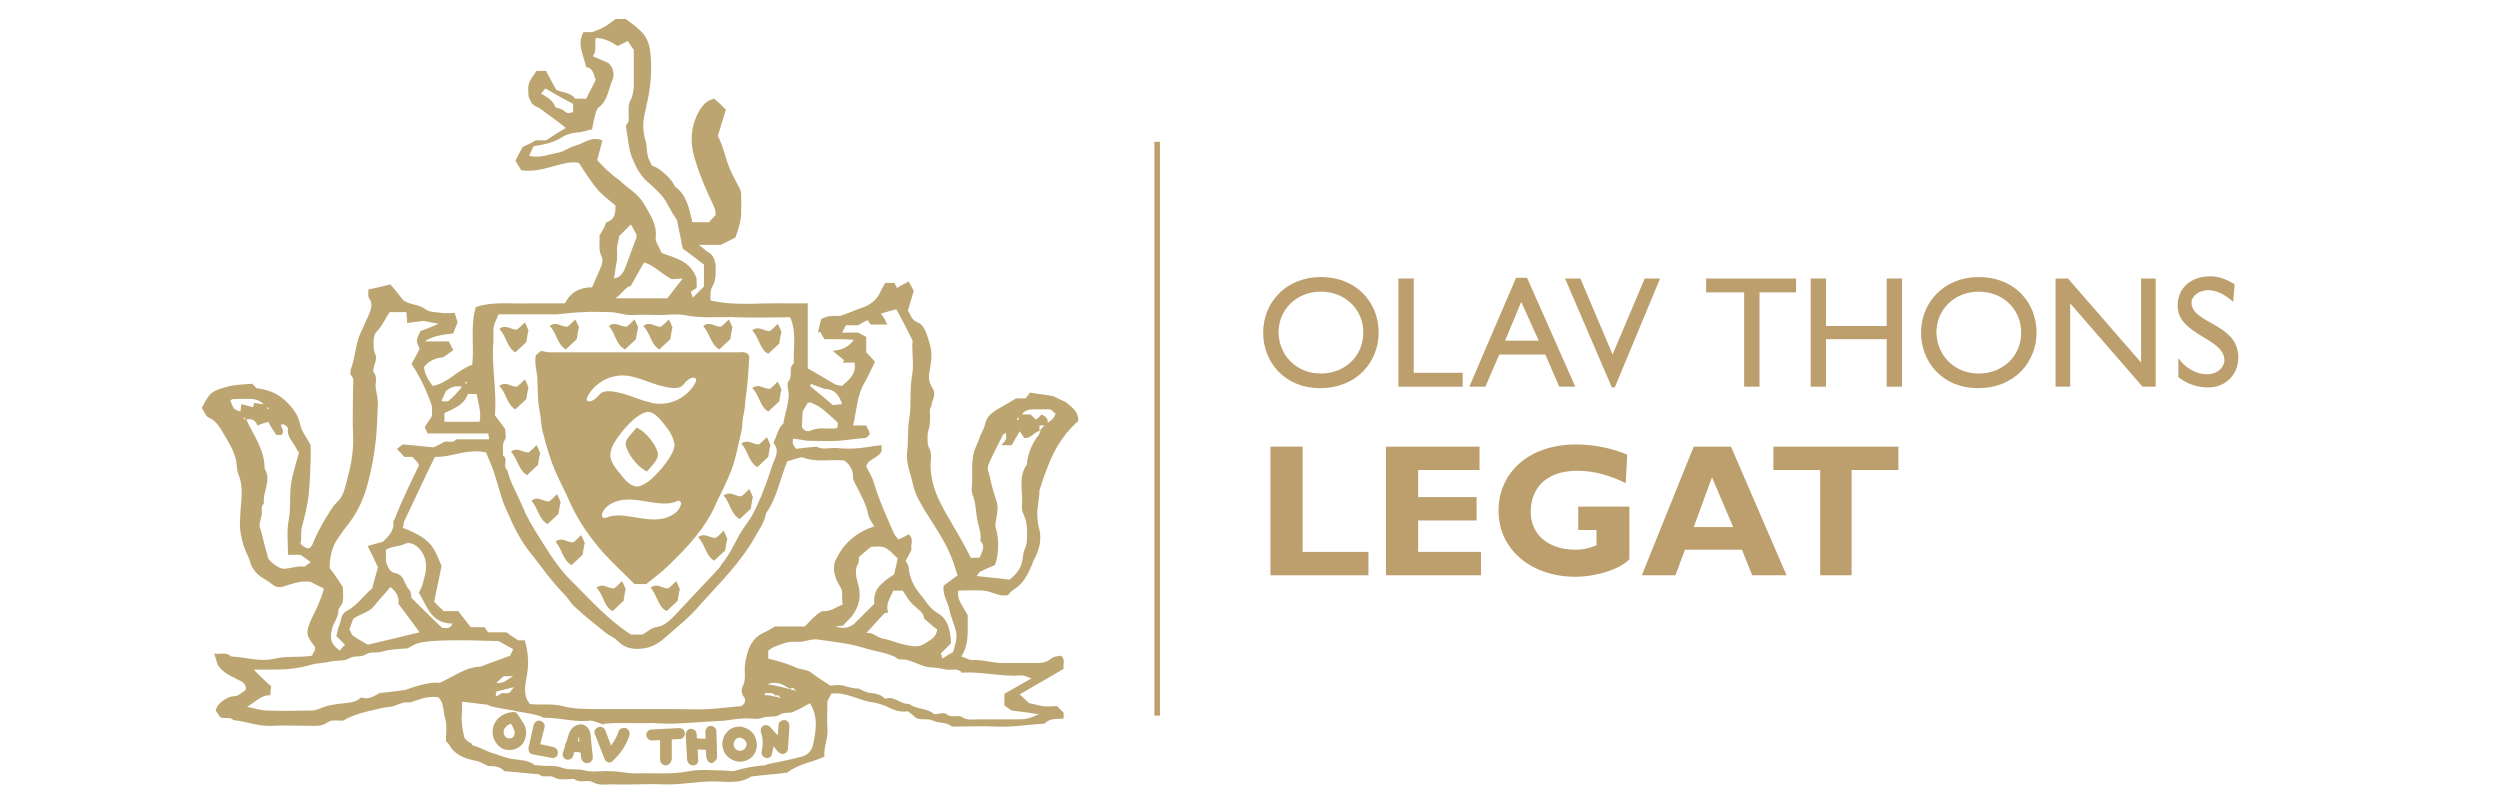 <?xml version="1.0" encoding="utf-8"?>
<!-- Generator: Adobe Illustrator 22.1.0, SVG Export Plug-In . SVG Version: 6.00 Build 0)  -->
<svg version="1.1" id="Layer_1" xmlns="http://www.w3.org/2000/svg" xmlns:xlink="http://www.w3.org/1999/xlink" x="0px" y="0px"
	 viewBox="0 0 342 110.5" style="enable-background:new 0 0 342 110.5;" xml:space="preserve">
<style type="text/css">
	.st0{fill:#BCA570;}
	.st1{fill:#BC9F6D;}
	.st2{fill:none;stroke:#BC9F6D;stroke-width:0.758;}
</style>
<g>
	<path class="st0" d="M108.1,94.3L108.1,94.3C108.2,94.3,108.4,94.4,108.1,94.3"/>
	<path class="st0" d="M142.2,58.2h0.7c-0.2,0.2-0.4,0.4-0.7,0.7C142.2,58.6,142.2,58.4,142.2,58.2 M142.1,59.5
		c-0.9,1.1-1.4,2.4-1.6,3.7c0,0.1,0,0.3,0,0.3c-1.3,1.8-0.5,3.8-0.7,5.7c-0.1,0.5,0.2,1.1,0.4,1.6c0.3,0.8,0.3,1.6,0.3,2.3
		s0,1.3-0.3,2c-0.3,0.5-0.2,1.2-0.4,1.8c-0.1,0.5-0.3,0.9-0.6,1.3c-0.3,0.4-0.6,0.7-1.1,1.1c-1.4-0.2-2.8-0.3-4.5-0.5
		c0.2-0.2,0.3-0.5,0.5-0.6c0.6-0.3,1.3-0.6,2-0.9c0.5-1.2,0.6-3.3,0.2-4.8c-0.1-0.3-0.2-0.7-0.1-1c0.4-2.2,0.4-2.2-0.3-4.3
		c-0.3-0.9-0.4-1.8-0.7-2.7c-0.1-0.2-0.1-0.6,0-0.9c0.6-1.4,1.3-2.7,2-4.1c0.1-0.1,0.2-0.2,0.4-0.3c0.1,0.9,0.1,0.9-0.6,1.7h1.4
		c0.3-0.5,0.6-1.1,1.1-1.9c0.2,0.3,0.4,0.6,0.6,0.9c0.9,0.2,1.4-0.9,2.3-1C142.2,59.1,142.2,59.4,142.1,59.5 M139.4,57.1L139.4,57.1
		L139.4,57.1c0,0.2-0.1,0.3-0.2,0.4l-0.1-0.1C139.2,57.2,139.3,57.1,139.4,57.1 M141.3,56c0.9,0,1.7,0,2.4,0
		c0.3,0.2,0.5,0.4,0.7,0.6c-0.2,0.6-0.6,1-1.1,1.2c0.1-0.5-0.2-0.8-0.8-1.1c-0.2,0.2-0.5,0.5-0.8,0.7c-0.2-0.2-0.5-0.5-0.7-0.7h-1.2
		C140.1,56.2,140.7,56,141.3,56 M131.8,92c2.7-0.1,5.3,0.6,8,0.4c0.3,0,0.7,0.2,1.3,0.4c-1.4,0.8-2.6,1.5-3.7,2.1v1.6
		c0.2,0.2,0.6,0.4,1,0.7c1,0.1,2.3,0.3,3.7,0.5c-1,0.5-1.7,0.7-2.6,0.7c-1.9,0-3.8,0-5.6,0c-0.8,0-1.5,0.2-2.3-0.3
		c-0.6-0.4-1.4,0.2-2.1-0.4c-0.4-0.3-1.1,0-1.7,0c-1-0.9-2.4-0.6-3.4-1.4c-1.2,0.1-2.1-1.2-3.3-0.7c-0.6-0.6-1.2-0.7-1.9-0.8
		c-0.6,0-1.1-0.3-1.7-0.6c-0.7,0-1.4-0.2-2.1-0.4s-1.4,0-1.8,0c-1.1-0.7-2-1.3-2.8-1.9c-0.7-0.4-1.5-0.3-2.2-0.7
		c-1.1-0.5-2.3-0.8-3.5-1.1V89c0.3-0.2,0.5-0.4,0.8-0.5c1-0.4,1.9-0.8,3.1-0.7c1,0.1,2-0.5,3-0.3c2,0.3,4.1,0.5,6.1,1.1
		c1.4,0.5,3,0.6,4.4,1.3c0.1,0.1,0.3,0.2,0.4,0.3c1.3,0,1.3,0.1,2.9,0.7c0.5,0.2,1,0.4,1.6,0.4c0.7,0,1.4,0.2,2.1,0.3
		c0.7,0.1,1.4-0.2,2,0.3C131.4,92.1,131.6,92,131.8,92 M111.2,102c-0.2,0.7-0.7,1.4-1.9,1.6c-1.1,0.3-2.6,0.6-4.1,0.9
		c-0.2,0-0.4,0.2-0.6,0.2c-1.3,0.1-2.6,0.3-3.9,0.7c-0.5,0.2-1.2,0-1.8,0c-1.5,0-3.1-0.2-4.6,0.1c-2.5,0.5-5,0.2-7.4,0.3
		c-1.1,0-2.2-0.3-3.4-0.3c-1.2-0.1-2.4,0.2-3.5-0.1s-2.3,0-3.2-0.4c-1.1-0.4-2.1-0.1-3.1-0.3c-0.2,0-0.4,0-0.5,0
		c-1-0.8-2.2-0.7-3.3-0.9c-1-0.2-1.9-0.6-2.9-0.9c0,0-2.2-1-2.3-0.9c-0.1-0.1-0.2-0.2-0.2-0.3c0,0-0.9-0.4-1-0.9
		c-0.1-0.6-0.3-1.2-0.3-1.8c-0.1-0.6,0-1.2,0-1.8V96c1.2,0.1,2.3,0.3,3.5,0.4c0,0.1,0.8,0.3,0.8,0.3c0.3,0.1,0.7,0.1,1,0.2
		c0.5,0.1,1.1,0.2,1.8,0.3c-0.1,0.1,2.9,0.4,3.9,0.9c0.1,0.1,0.3,0.1,0.5,0.1c2,0,3.9,0.6,5.8,0.4c0.5-0.1,1.1,0.2,2,0.5
		c0.2,0,0,0,0.2-0.1c2.2-0.2,4.3,0,6.5-0.1c1.2,0.1,2.9,0.1,2.9,0.1c2.3-0.1,4.6-0.3,6.9-0.4c0.9-0.1,1.8-0.3,2.7-0.3
		c0.9-0.1,1.8,0.2,2.6-0.1s1.7,0,2.3-0.4c0.8-0.5,1.5-0.1,2.1-0.5c0.7-0.3,1.4-0.7,2.1-1.1C112,98.1,111.6,100.1,111.2,102
		 M60.2,93.4c-1.3-0.1-2.9,0.3-4.8,1c-1,0.1-2.2,0.3-3.4,0.4c-0.2,0-0.3,0.2-0.4,0.2c-0.7,0.4-1.4,0.7-2.2,0.4
		c-0.7,0.7-1.5,0.7-2.3,0.8c-1.2,0.1-2.4,0.3-3.5,0.8c-0.3,0.1-0.6,0.2-1,0.2c-2,0-4,0.1-6,0c-0.9,0-1.7-0.3-2.8-0.5
		c1.1-0.6,1.8-1.6,3.2-1.6c0-0.3,0-0.7,0.1-1.2c-0.8-0.7-1.6-1.5-2.4-2.3c1,0,2,0,3,0c1.7,0,3.3-0.2,5-0.7c0.8-0.2,1.7-0.2,2.5-0.4
		c0.8-0.2,1.8,0,2.5-0.4c0.8-0.5,1.6-0.1,2.4-0.6c0.6-0.4,1.5-0.1,2.3-0.4c1.1-0.3,2.2-0.3,3.3-0.4c1.5-0.6,0.5-1.4,12.5-1
		c0.7,0.4,1.3,0.7,2,1.1c-0.1,0.3-0.3,0.6-0.4,0.9c-1.1,0.4-2.2,0.8-3.3,1.2c-0.3,0.1-0.6,0.3-0.9,0.3
		C63.7,91.3,62.3,92.4,60.2,93.4 M46.4,73.4c0.4-0.6,0.9-1.3,1.4-1.9c1.2-1.6,2-3.4,2.5-5.3s0.9-3.9,1.1-5.9
		c0.2-1.7,0.2-3.4,0.3-5.1c0-0.7-0.2-1.4-0.3-2.1s0.3-1.5-0.3-2.2c-0.1-0.1,0-0.3,0-0.5c0.1-0.6,0.5-1.3,0.3-1.8
		c-0.3-0.6-0.3-1.2-0.3-1.8c0-0.5,0.1-1.1,0.4-1.4c0.8-0.8,1.2-1.8,1.8-2.7h2.3c0,0.4,0.1,0.9,0.1,1.5c0.7-0.1,1.3-0.2,2.2-0.3
		c0.5,0.1,1.2,0.2,2.1,0.4c-0.9,0.4-1.7,0.7-2.5,1c-0.6,1.3-0.6,1.3-0.1,2.4c-0.3,0.7-0.7,1.3-1.1,2.1c1.2,1.8,2.1,3.7,2.8,5.8v1.3
		c-0.4,0.6-0.7,1.1-1,1.5c0.1,0.3,0.3,0.6,0.4,0.9h8.3c0,0.2,0.1,0.4,0.1,0.8h-4.5c-0.5,0.7-1.3,0-1.9,0.5c-0.3,0.2-0.6,0.3-1.2,0.6
		c-1.2-0.1-2.7-0.3-4.2-0.4c-0.3,0.2-0.5,0.4-0.8,0.6c0.4,0.4,0.7,0.8,1,1.1h1.1c0.3,0.3,0.6,0.6,0.9,1c0,0.1,0,0.3-0.1,0.4
		c-1.1,2.3-2.3,4.7-3.2,7.1c0,0.1-0.2,0.2-0.2,0.3c0.2,1.3-0.7,2.1-1.4,2.8c-0.8,0.2-1.4,0.4-2.1,0.6c0.5,1,0.9,1.8,1.4,2.9
		c-0.2,0.8-0.5,1.8-0.8,2.9c-1.1,0.9-2,2.3-3.5,3.1c-0.8,0.4-0.7,1.3-1,2C46.2,86,46.2,86.4,46,87c0.3,0.3,0.7,0.7,1.2,1.2
		c-0.3,0.3-0.5,0.5-0.7,0.8c-1.2-0.8-1.4-1.6-1.1-2.9c0.2-0.9,0.9-1.6,0.9-2.6c0-0.4,0.6-0.8,0.6-1.3c0.1-0.6,0-1.3,0-1.9
		c-0.6-0.9-1.1-1.7-1.8-2.6C45.1,76.2,45.4,74.7,46.4,73.4 M61,53.5c0.6-0.5,1.3-0.8,2.2-0.6c-0.6,0.8-1.2,1.4-1.9,2h-0.8
		c-0.1-0.1-0.1-0.1-0.1-0.1C60.6,54.4,60.8,54,61,53.5 M64,53.9h1.2c0.2,1.2,0.7,2.5,0.4,3.8h-4.8v-1.2C62.1,55.9,63.5,55.4,64,53.9
		 M63.6,52.5c0-0.1,0.1-0.2,0.2-0.3l0.1,0.1C63.8,52.4,63.8,52.5,63.6,52.5L63.6,52.5L63.6,52.5 M56.3,81.8c-0.1-0.2,0-0.8-0.3-1.1
		c-0.7-0.7-0.7-2.1-1.9-2.3c-0.8-0.1-1-0.8-1.3-1.5v-1.7c0.8-0.5,1.8-0.4,2.6-0.8s1.8,0.3,2.3,1.1c0.9,1.4,0.6,2.7,0.2,4.1
		c-0.1,0.5-0.3,0.9-0.6,1.5c1.1,1.7,1.6,4.2,4.6,4.2c-0.3,0.8-0.9,0.6-1.4,0.6C59.1,84.6,57.7,83.2,56.3,81.8 M57.4,86.5
		c-2.5,0.6-4.9,1.2-7.1,1.7c-0.8-0.5-1.4-0.8-2.1-1.3c-0.1-0.1-0.2-0.5-0.4-0.8c0.2-0.5,0.3-0.9,0.5-1.4c0.8-0.7,2-0.8,2.8-1.7
		c0.7-0.9,1.5-1.7,2.3-2.7c0.9,0.7,1.2,1.4,1.1,2.3C55.4,83.8,56.4,85.1,57.4,86.5 M67.9,93.4c0.3-0.3,0.6-0.5,1-0.9h1.3
		C69.3,93,68.8,93.6,67.9,93.4 M67.9,94.6c0.7-0.2,1.3-0.3,2.4-0.6c-0.4,0.5-0.5,0.8-0.7,0.8c-0.3,0.1-0.6,0-0.9,0
		c-0.2,0.1-0.4,0.3-0.9,0.5L67.9,94.6L67.9,94.6z M105,93.6c1.3-0.5,2.2,0.1,3,0.6c0.1,0,0.1,0,0.1,0c0.1,0,0.3-0.1,0.4-0.1
		c0,0,0.1,0.1,0.4,0.4C107.1,94,106.2,93.8,105,93.6 M106,95.1C106.1,95.2,106.1,95.2,106,95.1c0.2,0.1,0.3,0,0.4,0s0.1,0.1,0.4,0.4
		c-0.3-0.1-0.4-0.1-0.6-0.2c0,0-0.1,0-0.2,0l0,0c-0.7-0.2-1-0.2-1.4-0.2c0-0.1,0.1-0.3,0.1-0.3C105.1,94.9,105.6,94.6,106,95.1
		 M69.3,69.8c0.9,2.1,1.9,4.2,3.4,6c1.5,1.9,2.8,3.8,4.5,5.5c0.5,0.5,0.8,1.1,1.3,1.6c1.4,1.3,2.9,2.5,4.4,3.7
		c0.5,0.4,1.2,0.6,1.6,1.1c1,1,2.2,1.2,3.5,1c1.1-0.1,2.1-0.7,2.9-1.4c1.7-1.5,3.5-2.9,4.9-4.6c2.6-2.9,5.4-5.6,7.4-9.1
		c0.6-1.1,1.4-2.1,1.6-3.4c1.5-2.1,1.9-4.7,2.9-7.1c0.5-0.1,0.9-0.3,1.4-0.4c0.3-0.1,0.6-0.2,0.8-0.1c1.8,0.7,3.7,0.2,5.6,0.4
		c0.7,0.5,1.2,1.2,1.2,2.3c0,0.4,0.2,0.7,0.4,1.1c0.7,1.3,1.4,2.6,1.7,4.1c0.1,0.5,0.5,1,0.8,1.5c-2.4,0.8-4.3,2.3-5.4,4.9
		c-0.3,1,0,2.2,0.7,3.3c0.6,0.9,0.1,1.7,0.4,2.5c-0.9,0.3-1.6,1-2.7,0.9c-0.3,0-0.8,0.4-1.1,0.7c-0.5,0.4-0.9,0.9-1.4,1.4H106
		c-0.5,0.3-0.8,0.5-1.2,0.7c-2.1,0.8-2.6,2.6-2.9,4.6c-0.1,0.9,0.2,1.9-0.3,2.9c-0.2,0.3-0.2,1,0.2,1.5c0.3,0.4,0.1,0.9-0.4,1.2
		c-1.4,0.1-2.9,0.3-4.3,0.4c-1.5,0.1-3.1,0-4.6,0c-3.5,0-7,0-10.6,0c-1.7,0-3.4,0-4.9-0.4s-3-0.1-4.5-0.3c-0.9-1-0.7-2.4-0.5-3.5
		c0.4-1.8,0.3-3.4-0.2-5.2h-0.9c-0.6-0.4-1.1-0.7-1.6-1.1h-2.5c-0.2-0.2-0.3-0.4-0.5-0.7h-1.9c-0.6-0.8-1.2-1.5-1.7-2.2h-2
		c-0.4-0.4-0.9-0.8-1.3-1.3c0.3-1.6,0.7-3.2,1-4.9c-1.1-2.5-1.2-3.6-5.3-5.2c0.1-0.3,0.1-0.6,0.2-0.9c1.4-2.9,2.7-5.8,4.2-8.8
		c2.3,0.1,4.4-1.2,7-0.6c0.3,0.8,0.7,1.6,1,2.5C68.1,66.1,68.5,68.1,69.3,69.8 M67.5,46.7c0-0.5,0-1.1,0-1.6c0-0.8,0.5-1.5,0.7-2.1
		c1.4,0,2.7,0,4,0c1.3,0,2.7,0,4,0c1.2-0.1,2.5-0.3,3.7-0.3c1.2-0.1,2.3,0,3.5,0c1.1,0,2.2,0.5,3.4,0.4c1.1-0.1,2.2,0,3.3,0
		c1.2,0,2.4-0.2,3.5,0c2.4,0.5,4.8,0.2,7.3,0.3c2.4,0.1,4.8,0,7.2,0c0.9,2.1,0.4,4.2,0.5,6.3c-0.8,0.6-0.1,1.6-0.7,2.4
		c-0.3,0.4-0.1,1.1,0,1.7c0,1.3-0.4,2.5-0.7,3.8c0,0.1,0,0.3,0,0.3c-0.8,0.7-0.9,1.7-1.4,2.7c1,1.1,0.1,2.2-0.2,3.2
		c-0.7,2.2-1.5,4.4-2.6,6.5c-0.3,0.6-0.7,1.1-1.1,1.7c-1.2,1.6-1.8,3.6-3.2,5.2c-0.1,0.2-0.2,0.4-0.4,0.6c-2.1,2.2-4.1,4.4-6.2,6.6
		c-0.7,0.7-1.4,1.3-2.4,1.4c-0.6,0.1-1.1,0.6-1.8,1h-1.6c-3.1-2-5.5-4.7-8-7.2c-1.9-1.8-3.2-4-4.6-6.2c-0.9-1.4-1.7-2.8-2.3-4.3
		c-0.7-1.6-1.6-3.1-2-4.8c-0.7-0.5,0.2-1.5-0.6-2c0.1-0.7-0.2-1.5,0.3-2.2c0.2-0.3,0-0.9,0-1.4c-0.4-0.6-0.9-1.2-1.4-1.9
		C68,53.5,67.2,50.1,67.5,46.7 M84.4,33.9c0.1-0.7,0.3-1.3,0.3-1.6c0.7-0.7,1.1-1.1,1.6-1.6c0.2,0.3,0.4,0.7,0.6,1.1
		c0.3,0.3,0.2,0.8-0.1,1.4c-0.4,1-0.7,2-1.1,3c-0.3,0.8-0.6,1.7-1.7,1.9c0.1-0.7,0.2-1.4,0.3-2C84.5,35.4,84.4,34.6,84.4,33.9
		 M93.4,38.1c-0.8,1-1.4,1.8-2.1,2.7h-7.1c0.9-0.6,1.3-1.5,2.1-1.7c0.6-1.1,1.2-2.1,1.8-3.2c1.4,0.4,2.3,1.5,3.8,2.3L93.4,38.1
		L93.4,38.1z M81.7,21.9c0.3-1.1,0.5-1.9,0.7-2.7c-1.5-0.6-2.5,0.4-3.6,0.7c-0.9,0.2-1.7,0.9-2.5,1c-1.2,0.2-2.5,0.8-3.9,0.4
		c0.2-0.5,0.4-0.9,0.6-1.3c1.4-0.2,2.8-0.5,4-1.3c0.7-0.4,1.3-0.5,2.1-0.6c0.6,0,1.2-0.3,1.9-0.4c0.1-0.7,0.3-1.5,0.5-2.3
		c0.1-0.2,0.2-0.6,0.4-0.7c1.3-1,1.3-2.5,1.9-3.8c0.3-0.7,0.1-1.7-0.6-2.3c-0.7-0.3-1.4-0.6-2.1-0.9c0.6-0.8,0.2-1.6,0.4-2.5
		c1.1,0,2.1,0.5,3,1.1c0.4-0.2,0.8-0.4,1.4-0.7c0.2,0.4,0.5,0.8,0.8,1.2v3.3c0,0.6,0,1.3,0,1.9c-0.1,0.5-0.1,1.1-0.4,1.6
		C85.9,14.3,86,15,86,15.8c0,0.4,0.1,0.8-0.2,1.1c-0.2,0.2-0.2,0.6-0.1,0.8c0.2,1.3,0.3,2.6,0.7,3.7c0.5,1.2,1,2.4,2.1,3.4
		c1,0.9,2.1,1.8,2.8,3.1c0.4,0.8,0.9,1.6,1.3,2.2c0.3,1.5,0.6,2.8,0.8,3.9c1.1,0.8,2,1.5,2.9,2.2v3c-0.5,0.5-0.9,0.9-1.5,1.5
		c-0.2-0.4-0.2-0.6-0.3-0.8c0.3-0.2,0.6-0.4,0.8-0.5v-1.3c-0.9-2.5-3-2.8-4.8-3.5c-0.2-0.5-0.5-1-0.8-1.7c0,0,0-0.2,0-0.4
		c0.2-1.8-0.8-3.2-1.6-4.6s-2.2-2.1-3.3-3.2C83.5,23.8,82.5,22.8,81.7,21.9 M77.1,15.1c-0.3-0.2-0.7-0.3-1.1-0.4
		c-0.3-0.9-1.1-1.4-2-1.9c0.3-0.3,0.4-0.5,0.6-0.7c1.2,0.7,2.4,1.4,3.8,2.1v0.5v0.6C77.8,15.6,77.5,15.5,77.1,15.1 M121,83.9
		c0.1-0.1,0.2,0,0.5-0.1c-0.4-1.2,0.3-2,0.7-3h1.3c0.4,0.6,0.8,1.4,1.5,2c0.6,0.6,1.4,1,1.4,1.8c0.7,0.6,1.2,1.1,1.8,1.5
		c-0.1,1.2-1.1,1.5-1.8,2c-0.8,0.5-1.6,0.3-2.6,0.1s-1.9-0.6-2.8-0.8c-1-0.1-1.6-1-2.5-0.8C119.3,85.8,120.1,84.8,121,83.9
		 M117.3,79.6c-0.2-0.8-0.4-1.7,0.1-2.5c0.1-0.2,0.1-0.4,0.1-0.9c0.5-0.4,1.1-1,1.7-1.4c1.9-0.1,1.9-0.1,3.6,1.6
		c-0.1,0.6-0.3,1.4-0.5,2.2c-0.5,0.3-1.1,0.7-1.6,1.2c-0.9,0.7-1.2,1.7-1.1,2.8c-0.8,0.8-1.6,1.6-2.4,2.4c-0.8,0.9-1.8,1.1-2.9,0.7
		c0.3,0,0.5-0.1,1-0.1c0.4-0.5,1.1-1,1.5-1.7C117.7,82.6,117.8,81.1,117.3,79.6 M110.5,60.3c1.4,0,2.8,0.1,4.2,0
		c1.2-0.1,2.5-0.3,3.8-0.4c0.1-0.1,0.3-0.3,0.5-0.5c-0.1-0.4-0.3-0.8-0.5-1.2h-1.8c0.5-2,0.5-4.1,1.6-5.9c0.5-0.9,0.9-1.8,1.4-2.8
		c-0.4-0.5-0.8-0.9-1.2-1.3v-2.1c-0.3-0.2-0.6-0.3-1.1-0.6h-2.2c0.2-0.4,0.4-0.7,0.5-1h1.7c0.5-0.3,0.8-0.5,1.3-0.7
		c0.1,0.2,0.3,0.4,0.4,0.6h2.3c-0.2-0.3-0.3-0.6-0.4-0.8s-0.3-0.4-0.5-0.7c0.7-0.2,1.4-0.4,2.1-0.6c0.8,1.4,1.5,2.8,2.2,4.2
		c0.1,0.2,0,0.5,0,0.7c0,1.4,0.2,2.7,0,4c-0.4,2-0.1,4.1-0.4,6c-0.3,1.6-0.1,3.1-0.3,4.6c-0.2,1.6,0.5,3,0.8,4.5
		c0.3,1.4,1.1,2.7,1.9,4c1.2,1.9,2.5,3.8,3.3,5.8c0.4,0.9,0.6,1.8,0.9,2.6c-0.7,0.5-1.3,1-1.9,1.4c-0.2,1.3,0.6,2.3,0.8,3.4
		c0.2,1,0.7,2,0.9,3c0.2,0.9-0.2,1.8-0.4,2.7c-0.4,0.2-0.9,0.5-1.5,0.9c-0.1-0.4-0.1-0.6-0.2-0.7c0.6-0.6,1.1-1.1,1.4-1.4
		c-0.1-1.8-0.4-3.3-1.8-4.1c-1.2-0.7-1.7-1.8-2.5-2.7c-0.8-1-1.4-2.2-1.5-3.6c0-0.3-0.3-0.6-0.4-0.9c0.3-0.5,0.5-0.9,0.8-1.5
		c-0.2-0.6,0.4-1.5-0.4-2.1c-0.5,0.3-0.9,0.5-1.4,0.7c-0.3-0.4-0.5-0.6-0.6-0.8c-1-2.3-2.1-4.7-2.8-7.1c-0.2-0.7-0.7-1.4-1-2.1
		c0.3-1.1,1.7-1.1,2.1-2.1c0-0.2,0-0.4,0-0.8c-1,0.1-2,0.3-3,0.4c-1,0.1-2,0.1-3,0s-2.1,0.3-2.9-0.2c-1,0.1-2,0.2-2.8,0.3
		c-0.5-0.7-0.5-0.7-0.4-1.4C109.2,60.1,109.9,60.2,110.5,60.3 M109.8,56.3c0.2-0.4,0.5-0.8,0.7-1.2c0.2,0,0.4-0.1,0.5,0
		c0.4,0.2,0.9,0.4,1.3,0.7c0.8,0.6,1.5,1.3,2.3,2v0.6c-0.1,0.1-0.2,0.2-0.3,0.2c-1.1,0.1-2.3-0.2-3.4,0.3c-0.4,0.2-0.9,0.1-1.2-0.5
		L109.8,56.3L109.8,56.3z M110.9,52.5c0.3,0.1,0.5,0.2,0.8,0.3c0.4,0.1,0.7,0.3,1.1,0.4c1.3,0,2,0.8,2.4,2.1c-0.4,0-0.8,0.1-1.3,0.1
		c-1-0.9-2-1.7-3.1-2.6C110.9,52.7,110.9,52.6,110.9,52.5 M42.1,77.2c-0.2,0.1-0.4,0.4-0.6,0.3c-0.9-0.1-1.8,0.3-2.7,0.3
		c-0.4,0-0.9-0.3-1.3-0.6c-0.4-0.3-0.7-0.6-0.8-0.8c-0.4-1.4-0.7-2.6-1-3.8c-0.1-0.3-0.2-0.5-0.2-0.8c0.1-0.5,0.2-1,0.3-1.4
		c0.1-0.5-0.2-1.1,0.3-1.5c-0.2-1.6,1.1-3.2,0.1-4.8c0-2.6-1.5-4.5-2.5-6.7l0,0c0.7-0.2,1.3,0.1,1.5,0.8c0.5-0.2,0.9-0.3,1.5-0.5
		c0.3,0.6,0.7,1.2,1.1,1.8h0.7c0.5-0.5,0-0.9-0.1-1.4c0.2,0,0.4-0.1,0.5,0c0.2,0.1,0.5,0.4,0.5,0.5c-0.2,1.2,0.7,1.8,1.1,2.7
		c0.1,0.2,0.3,0.5,0.4,0.6c-0.4,1.5-0.9,3-1.1,4.4c-0.2,1.6,0,3.2-0.3,4.8c-0.3,1.5-0.1,3.1-0.1,4.8h1.7c0.6,0.4,1,0.7,1.4,1
		C42.3,77.1,42.2,77.1,42.1,77.2 M33.3,57.2l0.1-0.1c0.1,0.1,0.2,0.2,0.2,0.3l0,0C33.5,57.4,33.4,57.3,33.3,57.2 M32.9,56.3
		c-0.3-0.1-0.6-0.2-0.9-0.4c-0.2-0.4-0.4-0.8-0.5-1.1c0.2-0.1,0.2-0.2,0.3-0.2c3.1-0.1,3.3-0.1,4.3,0.7c-0.4,0-0.9-0.1-1.3-0.2
		c0,0.1-0.1,0.3-0.2,0.6c-0.5-0.1-1-0.3-1.6-0.4C33,55.7,32.9,56,32.9,56.3 M36.3,55.4C36.3,55.5,36.3,55.5,36.3,55.4L36.3,55.4
		C36.2,55.4,36.2,55.4,36.3,55.4 M36.5,55.7L36.5,55.7c0.1,0,0.2,0.1,0.3,0.2L36.7,56C36.6,55.9,36.5,55.8,36.5,55.7L36.5,55.7
		 M143.8,62.7c0.9-2,2.1-3.7,3.7-5.1c0.1-1.3-0.9-1.9-1.7-2.6c-0.5-0.2-1.1-0.5-1.7-0.8c-1-0.2-2.1-0.3-3.2-0.5
		c-0.2,0.3-0.4,0.6-0.6,0.8H139c-0.7,0.4-1.2,0.7-1.7,1c-1,0.6-2.2,1.1-2.5,2.4c-0.2,0.9-0.7,1.5-0.9,2.3c-0.2,0.5-0.4,0.9-0.6,1.4
		c-0.4,1.4-0.3,2.7-0.3,4.1c0,0.7-0.2,1.5,0.1,2.1c0.4,1.1,0.4,2.3,0.6,3.4c0.2,0.9,0.6,1.9,0.4,2.8c0.8,0.8,0.2,1.5-0.1,2.3h-1.2
		c-0.1-0.2-0.2-0.4-0.3-0.6c-1.2-2.4-2.7-4.6-3.9-7c-0.8-1.6-1.3-3.3-1.3-5.1c0-0.7,0.2-1.5-0.1-2.1c-0.4-0.7-0.3-1.3-0.3-2
		c0-0.5,0.3-1.1,0.3-1.6c0.1-0.6,0-1.2,0-1.8c0-0.2,0.2-0.4,0.2-0.6c0.1-0.8,0.8-1.6,0.1-2.5c-0.3-0.5-0.5-1.2-0.4-1.8
		c0.4-2.4,0.5-2.9-0.1-4.8c-0.3-0.9-0.6-2-1.5-2.3c-0.9-0.4-0.9-1.1-1.3-1.6c0.3-1,0.5-1.8,0.8-2.7c-0.2-0.4-0.4-0.8-0.7-1.3
		c-0.6,0.3-1.1,0.6-1.6,0.9c-0.1-0.3-0.3-0.5-0.3-0.7h-1.3c-0.3,0.5-0.5,0.9-0.7,1.3c-0.5,1.1-1.5,1.8-2.5,2.1
		c-0.9,0.3-1.7,0.7-2.9,1.1c-0.7,0.1-1.7-0.2-2.7,0.5c-0.1,0.6-0.3,1.2-0.4,1.8c0.1,0,0.2-0.1,0.3-0.1c0.2,0.4,0.4,0.7,0.6,1
		c0.8,0,1.3,0,1.9,0s1.2,0,2.1,0.1c-0.8,1.1-1.8,1.4-2.9,1.5c0.6,0.5,1.1,0.9,1.6,1.3c-0.1,0.1-0.2,0.2-0.2,0.3h1.6
		c0.3,1.5-0.7,2.3-1.7,3.2c-0.4-0.1-0.8-0.1-1.1-0.3c-1.2-0.7-2.3-1.4-3.6-2.1v-8.9c-1.1,0-2.1,0-3.1,0c-3.4-0.1-6.8,0.4-10.2-0.4
		c0-0.7-0.1-1.4,0.3-2c0.5-0.9,0.4-1.9,0.4-2.8c-0.1-0.7-0.3-1.4-1-1.8c-0.4-0.2-0.7-0.6-1.3-1h3c0.8-0.4,1.4-0.7,2-1
		c0.4-1.1,0.8-2.3,0.8-3.5c0-0.8,0-1.5,0-2.3c0-0.4-0.1-0.7-0.3-1.1c-0.6-1.1-1.2-2.2-1.6-3.4c-0.4-1.2-0.7-2.5-1.3-3.6
		c0.4-1.4,0.8-2.6,1.1-3.6c-0.6-0.6-1-1-1.6-1.5c-0.8,0.2-1.4,0.6-2,1.6c-1.4,2.4-1.3,4.8-0.5,7.1c0.6,2,1.5,4,2.4,5.9
		c0.3,0.6,0.3,1,0.3,1.3c-0.4,0.5-0.7,0.7-0.9,1h-2.3c-0.4-1.9-0.8-3.8-2.4-4.9c-0.3-1-2.4-2.8-3.1-2.8c-0.2-0.5-0.5-0.9-0.6-1.4
		s-0.1-1.1-0.2-1.7c0-0.1,0-0.2-0.1-0.3c-0.4-1.6-0.4-2.6,0-4.2c0.3-1.4,0.6-2.7,0.7-4.1c0.1-1.2,0.1-2.3,0-3.5s-0.4-2.4-1.4-3.3
		c-0.6-0.6-1.3-1.1-2-1.6h-1.4c-0.4,0.3-0.9,0.7-1.4,1s-1,0.5-1.8,0.8h-1.2c-0.8,1.7-0.2,2.5,0.4,4.8c1,0.1,1,1.1,1.3,1.7
		c-0.4,0.9-0.9,1.7-1.3,2.6h-1.5c-0.7-0.9-1.7-0.8-2.6-1.2c-0.5-0.9-1-1.8-1.4-2.6h-1.3c-1.2,1.7-1.2,1.7-1.1,3.5
		c0.2,0.4,0.3,0.7,0.5,1c0.3,0.3,0.6,0.4,1,0.6c1.2,0.9,2.4,1.7,3.6,2.7c-1,0.6-1.8,1.1-2.7,1.7h-1.4c-0.7,0.4-1.3,0.7-1.8,0.9
		c-0.4,0.7-0.7,1.3-1,1.9c0.3,0.5,0.6,0.9,0.8,1.3c1.5,0.2,2.8-0.1,4.2-0.5c1.2-0.3,2.5-0.8,3.7-0.5c2.4,3.7,2.6,3.9,5,5.8
		c0,0.9,0,1.9-1.2,2.3c-0.1,0-0.2,0.4-0.3,0.6c-0.2,0.4-0.4,0.8-0.7,1.2c0.1,0.9-0.2,1.9,0.3,2.9c0.2,0.3,0.1,0.9,0,1.2
		c-0.4,1-0.9,2-1.3,3c-1.7,0-3,0.7-3.7,2.2c-1.6,0-3.2,0-4.8,0c-2.5,0.1-5-0.3-7.4,0.5c-0.8,2.6-0.2,5.3-0.5,7.9
		c-2,0.7-3.3,2.5-5.4,2.9c-0.6-0.8-1.1-1.6-1.2-2.6c0.8-1,1.9-1.3,2.6-1.3c0.6-0.4,1-0.7,1.4-1c-0.2-0.4-0.4-0.8-0.6-1.2h-3.3
		c1.2-0.8,2.5-0.9,3.9-1.1c0.2-0.5,0.4-1,0.6-1.5c-0.1-0.4-0.3-0.9-0.4-1.3c-0.6,0-1.2,0.1-1.8,0c-0.8-0.1-1.7-0.1-2.2-0.5
		c-0.9-0.7-1.9-0.5-3-1.2c-0.5-0.6-1.1-1.4-1.8-2.2c-1.1,0.3-2,0.5-3,0.7c0,0.5-0.1,1,0.1,1.2c0.6,0.9,0.2,1.6-0.1,2.4
		c-0.4,0.8-0.7,1.6-1.1,2.4c-0.7,1.6-0.7,3.3-1.3,4.9c-0.1,0.3-0.1,0.7,0,0.8c0.5,0.5,0.3,1.1,0.3,1.6c0,2.2-0.1,4.5,0,6.7
		c0.1,2.1-0.3,4.1-0.8,6c-0.3,1.1-0.5,2.3-1.4,3.1c-0.8,0.8-1.2,1.7-1.8,2.6c-0.5,0.9-1,1.8-1.4,2.8c-0.4,1.1-0.8,1.2-1.8,0.3
		c0.2-0.7,0-1.5,0.2-2.3c0.3-1.1,0.6-2.4,0.8-3.5c0.3-1.9,0.3-3.8,0.4-5.7c0-0.7,0-1.4,0-2c-0.5-1-1.2-1.8-1.4-2.7
		c-0.3-1.5-1.1-2.5-2.2-3.5c-1.1-1-2.4-1.4-3.8-1.6c-0.2-0.2-0.4-0.4-0.6-0.6c-1.2,0.1-2.3,0.1-3.4,0.4c-1,0.3-2.1,0.5-2.7,1.5
		c-0.3,0.4-0.5,0.9-0.8,1.4c0.3,0.4,0.5,1.1,0.9,1.3c1.2,0.5,1.7,1.6,2.3,2.6c0.6,1,1.2,2,1.5,3.3c0.1,0.7,0.1,1.5,0.4,2.1
		c0.6,1.6,0.3,3.2,0.2,4.8c-0.1,2.1-0.2,2.3,0.3,4.3c0.2,0.9,0.7,1.7,1,2.6c0.1,0.6,0.5,1.2,1,1.7c0.6,0.6,1.4,0.9,2,1.4
		c0.6,0.5,1.1,0.5,1.7,0.3c1.2-0.4,2.5-0.8,3.6-0.6c0.7,0.4,1.2,0.6,1.8,0.9c-0.1,0.4-0.2,0.9-0.4,1.3c-0.4,1.1-0.9,2.1-1.4,3.1
		c-0.7,1.7-0.6,2.1,0.6,3.6c0,0,0,0.1,0,0.4c-0.1,0.2-0.3,0.5-0.4,0.8c-1.8,0.3-3.4,0-5.1,0.4c-2,0.5-4-0.2-6-0.3
		c-0.7-0.7-1.5-0.2-2.3-0.4c0.2,0.7,0.4,1.2,0.5,1.6c0.8,1.2,2.1,1.6,3.2,2.2c0.5,0.3,0.7,0.7,0.6,1.2c-0.4,0.3-0.7,0.5-1,0.7
		c-0.4,0.2-0.9,0.1-1.3,0.3c-0.9,0.4-1.6,1-1.8,1.8c0.3,0.4,0.5,0.7,0.6,0.9c0.7,0.3,1.4-0.1,1.8,0.4c1.8,0.2,3.5,0.9,5.3,0.8
		c1.9-0.1,3.9,0,5.8,0c0.3,0,0.7,0,1-0.1c0.5-0.1,0.9-0.5,1.3-0.6c0.6-0.1,1.2,0,1.6,0c1.7-1,3.5-1.3,5.2-1.7c0.6-0.2,1.3-0.1,2-0.4
		c0.6-0.2,1.1-0.5,1.8-0.4c0.3,0,0.6-0.1,0.8-0.2c1.1-0.4,2.2-0.7,3.3-0.5c0.8,0.9,0.6,2,0.9,2.9c0.3,1,0.1,2.2,0.1,3.1
		c0.2,0.2,0.3,0.3,0.4,0.4c0.8,1.5,2.2,2,3.8,2.3c0.5,0.1,0.9,0.4,1.6,0.7c0.7,0,1.6,0,2.2,0.7c1.5,0.1,3,0.3,4.5,0.4
		c0.1,0,0.1,0,0.2,0c0.6,0.6,1.4,0.1,2,0.4c0.7,0.4,1.3,0.3,2,0.3c0.3,0,0.7-0.1,0.9,0c0.8,0.6,1.8,0,2.5,0.4
		c0.9,0.5,1.8,0.3,2.7,0.3c2.3,0.1,4.6-0.1,6.9,0s4.6-0.4,6.9-0.4c1.7,0,3.6,0.4,5.2-0.7c0,0,0.1,0,0.2,0c1.6-0.2,3.2-0.3,4.7-0.5
		c1.5-1.2,3.4-1.4,5.1-2.2c-0.2-1.2,0.5-2.4,0.4-3.7s0-2.7,0-3.9c0.2-0.4,0.4-0.7,0.5-1c2.1-0.3,3.9,1,5.8,1.2
		c0.6,0.1,1.2,0.3,1.7,0.5c1,0.5,1.9,0.9,3,0.7c0.4,0.3,0.8,0.6,1.1,0.9c0.7,0.4,1.5,0,2.4,0.4c0.7,0.4,1.8,0.1,2.5,0.8
		c2.1,0,4.2-0.1,6.3,0s4.2-0.3,6.4-0.4c0.7-0.8,1.7-0.6,2.6-0.7v-0.8c-0.3-0.3-0.6-0.6-0.9-0.9c-0.6,0-1.3,0.1-1.9,0
		c-0.7-0.1-1.3-0.3-1.9-0.4c-0.4-0.4-0.9-0.8-1.3-1.2c2-1.2,4-2.3,6-3.5c-0.1-0.6,0.3-1.4-0.4-1.8c-0.5,0.1-1,0.1-1.3,0.4
		c-0.8,0.7-1.7,0.6-2.6,0.6c-1.4,0-2.7,0-4.1,0c-1.4,0-2.7-0.5-4.1-0.4c-0.4,0-0.9-0.3-1.5-0.5c1.2-1.8,0.8-3.8,0.9-5.6
		c-1.4-2.4-1.4-2.4-1.3-3.4c1.2,0,2.3-0.1,3.5,0c1.1,0.1,2.1,0.9,3.3,0.6c0.2-0.2,0.4-0.5,0.7-0.7c1.4-0.8,2-2.1,2.6-3.5
		c0.1-0.3,0.2-0.6,0.4-0.9c0.6-1.2,0.9-2.5,0.6-3.8c-0.2-0.7-0.3-1.4-0.3-2.2c0-1.1,0.3-2.1,0.3-3.2
		C142.6,65.8,143.1,64.3,143.8,62.7"/>
	<path class="st0" d="M106.1,95.4C106.1,95.4,106.2,95.4,106.1,95.4c-0.1-0.1-0.1-0.1-0.2,0C106,95.3,106.1,95.4,106.1,95.4"/>
	<path class="st0" d="M69.9,99c-0.4,0.1-0.7,0.4-0.9,0.7c-0.2,0.4-0.1,1,0.3,1.2c0.1,0.1,0.3,0.1,0.4,0.1c0.3,0,0.5-0.1,0.6-0.3
		c0.1-0.2,0.2-0.6,0-0.9C70.2,99.6,70.1,99.3,69.9,99 M69.7,102.6L69.7,102.6c-0.5,0-0.9-0.1-1.3-0.4c-0.9-0.7-1.3-2-0.8-3.1
		c0.4-1,1.4-1.6,2.6-1.7c0.3,0,0.5,0.1,0.6,0.3c0.3,0.5,0.7,1,1,1.6c0.3,0.8,0.2,1.6-0.2,2.3C71.2,102.2,70.5,102.6,69.7,102.6"/>
	<path class="st0" d="M75.6,103.7L75.6,103.7l-2.7-0.5c-0.2,0-0.4-0.2-0.5-0.3c-0.1-0.2-0.1-0.4-0.1-0.6l0.7-3.1
		c0.1-0.4,0.5-0.7,0.9-0.6s0.7,0.5,0.6,0.9l-0.6,2.3l1.8,0.4c0.4,0.1,0.7,0.5,0.6,0.9C76.3,103.4,76,103.7,75.6,103.7"/>
	<path class="st0" d="M80.3,104.4c-0.4,0-0.7-0.3-0.8-0.7l-0.3-2.9l0,0c-0.1,0.1-0.1,0.3-0.1,0.4l-0.7,2.2c-0.1,0.4-0.5,0.6-0.9,0.5
		s-0.6-0.5-0.5-0.9l0.7-2.2c0.1-0.3,0.2-0.8,0.6-1.2c0.5-0.5,1.3-0.7,1.8-0.3c0.6,0.4,0.7,1.1,0.7,1.4l0.3,2.9
		C81.1,104,80.8,104.4,80.3,104.4L80.3,104.4"/>
	<path class="st0" d="M80.1,103C80,103,80,103,80.1,103l-2.1-0.2c-0.4,0-0.7-0.4-0.7-0.8s0.4-0.7,0.8-0.7l2,0.2
		c0.4,0,0.7,0.4,0.7,0.8C80.8,102.8,80.4,103,80.1,103"/>
	<path class="st0" d="M83.4,104.3c-0.1,0-0.1,0-0.2,0c-0.2-0.1-0.4-0.2-0.5-0.5l-1.3-3.3c-0.2-0.4,0-0.8,0.4-1s0.8,0,1,0.4l0.8,2.1
		c0.4-0.6,0.8-1.2,1-1.9c0.1-0.4,0.6-0.6,1-0.5c0.4,0.1,0.6,0.6,0.5,1c-0.4,1.3-1.2,2.5-2.2,3.4C83.8,104.2,83.6,104.3,83.4,104.3"
		/>
	<path class="st0" d="M89.2,101.3c-0.4,0-0.7-0.3-0.8-0.7c0-0.4,0.3-0.8,0.7-0.8l3.8-0.2c0.4,0,0.8,0.3,0.8,0.7s-0.3,0.8-0.7,0.8
		L89.2,101.3L89.2,101.3"/>
	<path class="st0" d="M91.1,104.7c-0.4,0-0.8-0.3-0.8-0.8v-3.4c0-0.4,0.3-0.8,0.8-0.8c0.4,0,0.8,0.3,0.8,0.8v3.4
		C91.8,104.3,91.5,104.7,91.1,104.7"/>
	<path class="st0" d="M94.8,104.7c-0.4,0-0.7-0.3-0.8-0.7l-0.2-3.5c0-0.4,0.3-0.8,0.7-0.8s0.8,0.3,0.8,0.7l0.2,3.1
		c0,0.1,0,0.2,0,0.2v0.2C95.6,104.3,95.3,104.7,94.8,104.7L94.8,104.7z"/>
	<path class="st0" d="M97.4,104.4c-0.3,0-0.6-0.2-0.7-0.6l-0.1-0.3c0-0.2,0-0.4,0-0.5l-0.1-2.9c0-0.4,0.3-0.8,0.7-0.8
		S98,99.6,98,100l0.1,3.5C98.1,103.9,97.8,104.2,97.4,104.4C97.5,104.4,97.4,104.4,97.4,104.4"/>
	<path class="st0" d="M97.2,102.6L97.2,102.6l-2.5-0.1c-0.4,0-0.8-0.4-0.7-0.8c0-0.4,0.3-0.7,0.8-0.7l0,0l2.5,0.1
		c0.4,0,0.8,0.4,0.7,0.8C97.9,102.3,97.6,102.6,97.2,102.6"/>
	<path class="st0" d="M101.2,100.9c-0.2,0-0.5,0.1-0.6,0.3c-0.3,0.3-0.3,0.8-0.1,1.1c0.1,0.2,0.4,0.4,0.7,0.4s0.6-0.1,0.7-0.3
		c0.2-0.2,0.3-0.6,0.2-0.8c-0.1-0.3-0.3-0.5-0.6-0.6C101.3,100.9,101.3,100.9,101.2,100.9 M101.2,104.2L101.2,104.2L101.2,104.2
		c-0.8,0-1.6-0.5-2-1.1c-0.6-0.9-0.5-2.2,0.3-3c0.4-0.5,1.1-0.7,1.7-0.7c0.2,0,0.4,0,0.5,0.1c0.8,0.2,1.5,0.8,1.7,1.6
		c0.3,0.8,0.1,1.7-0.4,2.3C102.6,103.9,101.9,104.2,101.2,104.2"/>
	<path class="st0" d="M105,103.7c-0.1,0-0.1,0-0.2,0c-0.4-0.1-0.7-0.5-0.6-0.9c0.2-0.9,0.2-1.8-0.1-2.6c-0.1-0.3,0-0.7,0.3-0.9
		s0.7-0.1,0.9,0.1l1.1,1.2l0.1-1.4c0-0.4,0.4-0.7,0.8-0.7s0.7,0.4,0.7,0.8l-0.2,3.1c0,0.3-0.2,0.6-0.5,0.7s-0.6,0-0.8-0.2l-0.7-0.8
		c0,0.3-0.1,0.7-0.2,1C105.6,103.4,105.3,103.7,105,103.7"/>
	<path class="st0" d="M70.5,56c0.5-0.5,1-0.9,1.5-1.4c0.1-0.6,0.2-1.3,0.3-1.6c-0.2-0.5-0.3-0.7-0.5-1.1c-0.5,0.5-0.8,0.8-1.1,1
		c-0.9,0-1.5-0.8-2.4-0.1C69.3,53.8,69.3,55.3,70.5,56"/>
	<path class="st0" d="M70.5,48.2c0.5-0.5,1-0.9,1.5-1.4c0.1-0.6,0.2-1.3,0.3-1.6c-0.2-0.5-0.3-0.7-0.5-1.1c-0.5,0.5-0.8,0.8-1.1,1
		c-0.9,0-1.5-0.8-2.4-0.1C69.3,46,69.3,47.5,70.5,48.2"/>
	<path class="st0" d="M77.4,47.8c0.5-0.5,1-0.9,1.5-1.4c0.1-0.6,0.2-1.3,0.3-1.6c-0.2-0.5-0.3-0.7-0.5-1.1c-0.5,0.5-0.8,0.8-1.1,1
		c-0.9,0-1.5-0.8-2.4-0.1C76.2,45.6,76.2,47.1,77.4,47.8"/>
	<path class="st0" d="M85.5,47.8c0.5-0.5,1-0.9,1.5-1.4c0.1-0.6,0.2-1.3,0.3-1.6c-0.2-0.5-0.3-0.7-0.5-1.1c-0.5,0.5-0.8,0.8-1.1,1
		c-0.9,0-1.5-0.8-2.4-0.1C84.2,45.6,84.2,47.1,85.5,47.8"/>
	<path class="st0" d="M90.2,47.8c0.5-0.5,1-0.9,1.5-1.4c0.1-0.6,0.2-1.3,0.3-1.6c-0.2-0.5-0.3-0.7-0.5-1.1c-0.5,0.5-0.8,0.8-1.1,1
		c-0.9,0-1.5-0.8-2.4-0.1C89,45.6,89,47.1,90.2,47.8"/>
	<path class="st0" d="M98.4,47.8c0.5-0.5,1-0.9,1.5-1.4c0.1-0.6,0.2-1.3,0.3-1.6c-0.2-0.5-0.3-0.7-0.5-1.1c-0.5,0.5-0.8,0.8-1.1,1
		c-0.9,0-1.5-0.8-2.4-0.1C97.1,45.6,97.2,47.1,98.4,47.8"/>
	<path class="st0" d="M105.1,48.4c0.5-0.5,1-0.9,1.5-1.4c0.1-0.6,0.2-1.3,0.3-1.6c-0.2-0.5-0.3-0.7-0.5-1.1c-0.5,0.5-0.8,0.8-1.1,1
		c-0.9,0-1.5-0.8-2.4-0.1C103.9,46.2,103.9,47.8,105.1,48.4"/>
	<path class="st0" d="M105.1,56.3c0.5-0.5,1-0.9,1.5-1.4c0.1-0.6,0.2-1.3,0.3-1.6c-0.2-0.5-0.3-0.7-0.5-1.1c-0.5,0.5-0.8,0.8-1.1,1
		c-0.9,0-1.5-0.8-2.4-0.1C103.9,54,103.9,55.6,105.1,56.3"/>
	<path class="st0" d="M103.6,63.9c0.5-0.5,1-0.9,1.5-1.4c0.1-0.6,0.2-1.3,0.3-1.6c-0.2-0.5-0.3-0.7-0.5-1.1c-0.5,0.5-0.8,0.8-1.1,1
		c-0.9,0-1.5-0.8-2.4-0.1C102.3,61.6,102.4,63.2,103.6,63.9"/>
	<path class="st0" d="M101.2,71c0.5-0.5,1-0.9,1.5-1.4c0.1-0.6,0.2-1.3,0.3-1.6c-0.2-0.5-0.3-0.7-0.5-1.1c-0.5,0.5-0.8,0.8-1.1,1
		c-0.9,0-1.5-0.8-2.4-0.1C99.9,68.8,100,70.4,101.2,71"/>
	<path class="st0" d="M97.7,76.7c0.5-0.5,1-0.9,1.5-1.4c0.1-0.6,0.2-1.3,0.3-1.6c-0.2-0.5-0.3-0.7-0.5-1.1c-0.5,0.5-0.8,0.8-1.1,1
		c-0.9,0-1.5-0.8-2.4-0.1C96.5,74.5,96.5,76,97.7,76.7"/>
	<path class="st0" d="M91.2,83.6c0.5-0.5,1-0.9,1.5-1.4c0.1-0.6,0.2-1.3,0.3-1.6c-0.2-0.5-0.3-0.7-0.5-1.1c-0.5,0.5-0.8,0.8-1.1,1
		c-0.9,0-1.5-0.8-2.4-0.1C89.9,81.4,90,83,91.2,83.6"/>
	<path class="st0" d="M83.8,83.6c0.5-0.5,1-0.9,1.5-1.4c0.1-0.6,0.2-1.3,0.3-1.6c-0.2-0.5-0.3-0.7-0.5-1.1c-0.5,0.5-0.8,0.8-1.1,1
		c-0.9,0-1.5-0.8-2.4-0.1C82.6,81.4,82.6,83,83.8,83.6"/>
	<path class="st0" d="M78.2,77.3c0.5-0.5,1-0.9,1.5-1.4c0.1-0.6,0.2-1.3,0.3-1.6c-0.2-0.5-0.3-0.7-0.5-1.1c-0.5,0.5-0.8,0.8-1.1,1
		c-0.9,0-1.5-0.8-2.4-0.1C76.9,75.1,77,76.7,78.2,77.3"/>
	<path class="st0" d="M74.9,71.7c0.5-0.5,1-0.9,1.5-1.4c0.1-0.6,0.2-1.3,0.3-1.6c-0.2-0.5-0.3-0.7-0.5-1.1c-0.5,0.5-0.8,0.8-1.1,1
		c-0.9,0-1.5-0.8-2.4-0.1C73.6,69.5,73.7,71,74.9,71.7"/>
	<path class="st0" d="M72.1,65c0.5-0.5,1-0.9,1.5-1.4c0.1-0.6,0.2-1.3,0.3-1.6c-0.2-0.5-0.3-0.7-0.5-1.1c-0.5,0.5-0.8,0.8-1.1,1
		c-0.9,0-1.5-0.8-2.4-0.1C70.8,62.7,70.9,64.3,72.1,65"/>
	<g>
		<path class="st0" d="M88.3,64.4c0.3,0.1,0.1,0.2,0.3,0s0.4-0.5,0.6-0.7c0.3-0.4,0.8-0.9,0.8-1.5c0-0.1,0-0.1,0-0.2
			c-0.3-1.3-1.7-2.9-2.7-3.4c-0.3-0.1-0.1-0.2-0.3,0s-0.4,0.5-0.6,0.7c-0.3,0.3-0.9,1-0.8,1.5C85.8,62.1,87.2,63.8,88.3,64.4z"/>
		<path class="st0" d="M101,48.2c-4,0-8,0-12,0c-4.6,0-9.2,0-13.7,0c-0.4,0-0.8-0.1-1.3-0.2c-0.2,0.2-0.5,0.4-0.7,0.6
			c-0.2,1.1,0.1,2,0.2,3c0.1,1.6,0,3.1,0.3,4.5C74,57,74,58,74.2,58.9c0.3,1.2,0.6,2.3,1,3.5c0.7,2.3,1.9,4.3,2.8,6.4
			c1.2,2.6,2.8,4.9,4.7,7c1.3,1.4,2.7,2.7,4.1,4.1h1.6c1.1-0.9,2.1-1.6,2.9-2.4c2.7-2.6,5.2-5.2,6.7-8.7c0.7-1.5,1.5-3,2.1-4.6
			c0.6-1.7,0.9-3.4,1.3-5.1c0.2-0.7,0.1-1.5,0.3-2.3c0.2-0.7,0.2-1.5,0.3-2.3c0.3-1.9,0.4-3.9,0.5-5.8C102.1,48,101.5,48.2,101,48.2
			z M93.1,69.2c-0.2,0.6-0.8,1.1-1.4,1.4c-1.2,0.6-2.7,0.5-4,0.3c-1.5-0.2-3.3-0.7-4.7-0.1c-0.5,0.2-0.8-0.1-0.6-0.6
			c0.2-0.6,0.8-1.1,1.4-1.4c1.2-0.6,2.7-0.5,4-0.3c1.5,0.2,3.3,0.7,4.7,0.1C93,68.3,93.3,68.7,93.1,69.2z M83.5,62.1
			c0.1-1.2,1.1-2.4,1.8-3.3c0.8-0.9,1.8-2,3-2.4c0.9-0.3,1.8,0.7,2.3,1.3c0.6,0.8,1.5,1.8,1.6,2.9c0.1,0.1,0.1,0.1,0.1,0.2
			c-0.1,1.2-1.1,2.4-1.8,3.3c-0.8,0.9-1.8,2-3,2.4c-1,0.3-2-0.8-2.5-1.5C84.3,64.2,83.4,63.1,83.5,62.1z M94.8,52.9
			c-1.3,1.8-3.5,2.7-5.7,2.2c-1.3-0.3-2.4-0.8-3.7-1.2c-0.8-0.2-2.7-0.8-3.4,0.1c-0.3,0.3-0.9,1-1.5,0.9c-0.6-0.1,0.1-1,0.2-1.2
			c1.3-1.8,3.5-2.7,5.7-2.2c1.3,0.3,2.4,0.8,3.7,1.2c0.8,0.2,2.7,0.8,3.4-0.1c0.3-0.4,1-1.1,1.5-0.9C95.6,51.8,94.9,52.7,94.8,52.9z
			"/>
	</g>
</g>
<g>
	<g>
		<path class="st1" d="M180.7,37.9c4.9,0,7.9,3.5,7.9,7.6c0,4-3,7.6-8,7.6c-4.9,0-7.8-3.6-7.8-7.6C172.8,41.4,175.9,37.9,180.7,37.9
			z M180.7,51.1c3.3,0,5.8-2.4,5.8-5.6c0-3.2-2.5-5.6-5.8-5.6s-5.8,2.4-5.8,5.6C175,48.7,177.4,51.1,180.7,51.1z"/>
		<path class="st1" d="M193.4,51h6.7v1.9h-8.8V38.1h2.1V51L193.4,51z"/>
		<path class="st1" d="M215.5,52.9h-2.2l-1.9-4.4h-6.3l-1.9,4.4H201l6.4-14.9h1.5L215.5,52.9z M205.9,46.6h4.6l-2.4-5.3L205.9,46.6z
			"/>
		<path class="st1" d="M220.9,53h-0.4l-6.4-14.9h2.1l4.4,10.4l4.4-10.4h2.1L220.9,53z"/>
		<path class="st1" d="M245.8,40h-5.1v12.9h-2.1V40h-5.2v-1.9h12.3V40H245.8z"/>
		<path class="st1" d="M260.2,52.9h-2.1v-6.5h-8.3v6.5h-2.1V38.1h2.1v6.5h8.3v-6.5h2.1V52.9L260.2,52.9z"/>
		<path class="st1" d="M270.7,37.9c4.9,0,7.9,3.5,7.9,7.6c0,4-3,7.6-8,7.6c-4.9,0-7.8-3.6-7.8-7.6C262.8,41.4,265.9,37.9,270.7,37.9
			z M270.7,51.1c3.3,0,5.8-2.4,5.8-5.6c0-3.2-2.5-5.6-5.8-5.6c-3.3,0-5.8,2.4-5.8,5.6C265,48.7,267.4,51.1,270.7,51.1z"/>
		<path class="st1" d="M294.9,52.9h-1.8l-9.9-11.4v11.4h-2V38.1h1.7l10,11.5V38.1h2L294.9,52.9L294.9,52.9z"/>
		<path class="st1" d="M305.5,41.3c-1.3-1.2-2.5-1.6-3.4-1.6c-1.3,0-2.3,0.8-2.3,1.7c0,2.9,6.4,2.8,6.4,7.5c0,2.3-1.7,4.1-4.1,4.1
			c-1.6,0-2.9-0.5-4.1-1.4V49c1,1.4,2.5,2.2,3.9,2.2c1.6,0,2.4-1.1,2.4-1.9c0-3.1-6.4-3.4-6.4-7.5c0-2.4,1.8-4,4.5-4
			c1.1,0,2.2,0.4,3.3,1.1L305.5,41.3L305.5,41.3z"/>
	</g>
	<g>
		<path class="st1" d="M187.2,78.7h-13.4V61.1h4.4v14.4h9V78.7L187.2,78.7z"/>
		<path class="st1" d="M202.5,78.7h-12.9V61.1h12.8v3.2H194V68h8v3.2h-8v4.3h8.6v3.2H202.5z"/>
		<path class="st1" d="M222.4,66.1c-2.2-1.1-4.4-1.7-6.6-1.7c-4.8,0-6.4,2.9-6.4,5.6c0,3.2,2.5,5.2,6.1,5.2c1,0,1.6-0.1,2.9-0.6
			v-2.1h-2.5v-3.2h7v7.2c-1.3,1.4-4.6,2.4-7.4,2.4c-6.1,0-10.5-3.8-10.5-9c0-5.4,4.3-9.1,10.6-9.1c2.6,0,5.2,0.6,7,1.4L222.4,66.1
			L222.4,66.1z"/>
		<path class="st1" d="M244.4,78.7h-4.7l-1.4-3.5h-7.8l-1.3,3.5h-4.6l7.1-17.6h5.1L244.4,78.7z M234.2,65.3l-2.5,6.8h5.4L234.2,65.3
			z"/>
		<path class="st1" d="M259.7,64.3h-6.4v14.4H249V64.3h-6.4v-3.2h17.1V64.3L259.7,64.3z"/>
	</g>
	<line class="st2" x1="158.3" y1="19.4" x2="158.3" y2="97.9"/>
</g>
</svg>

